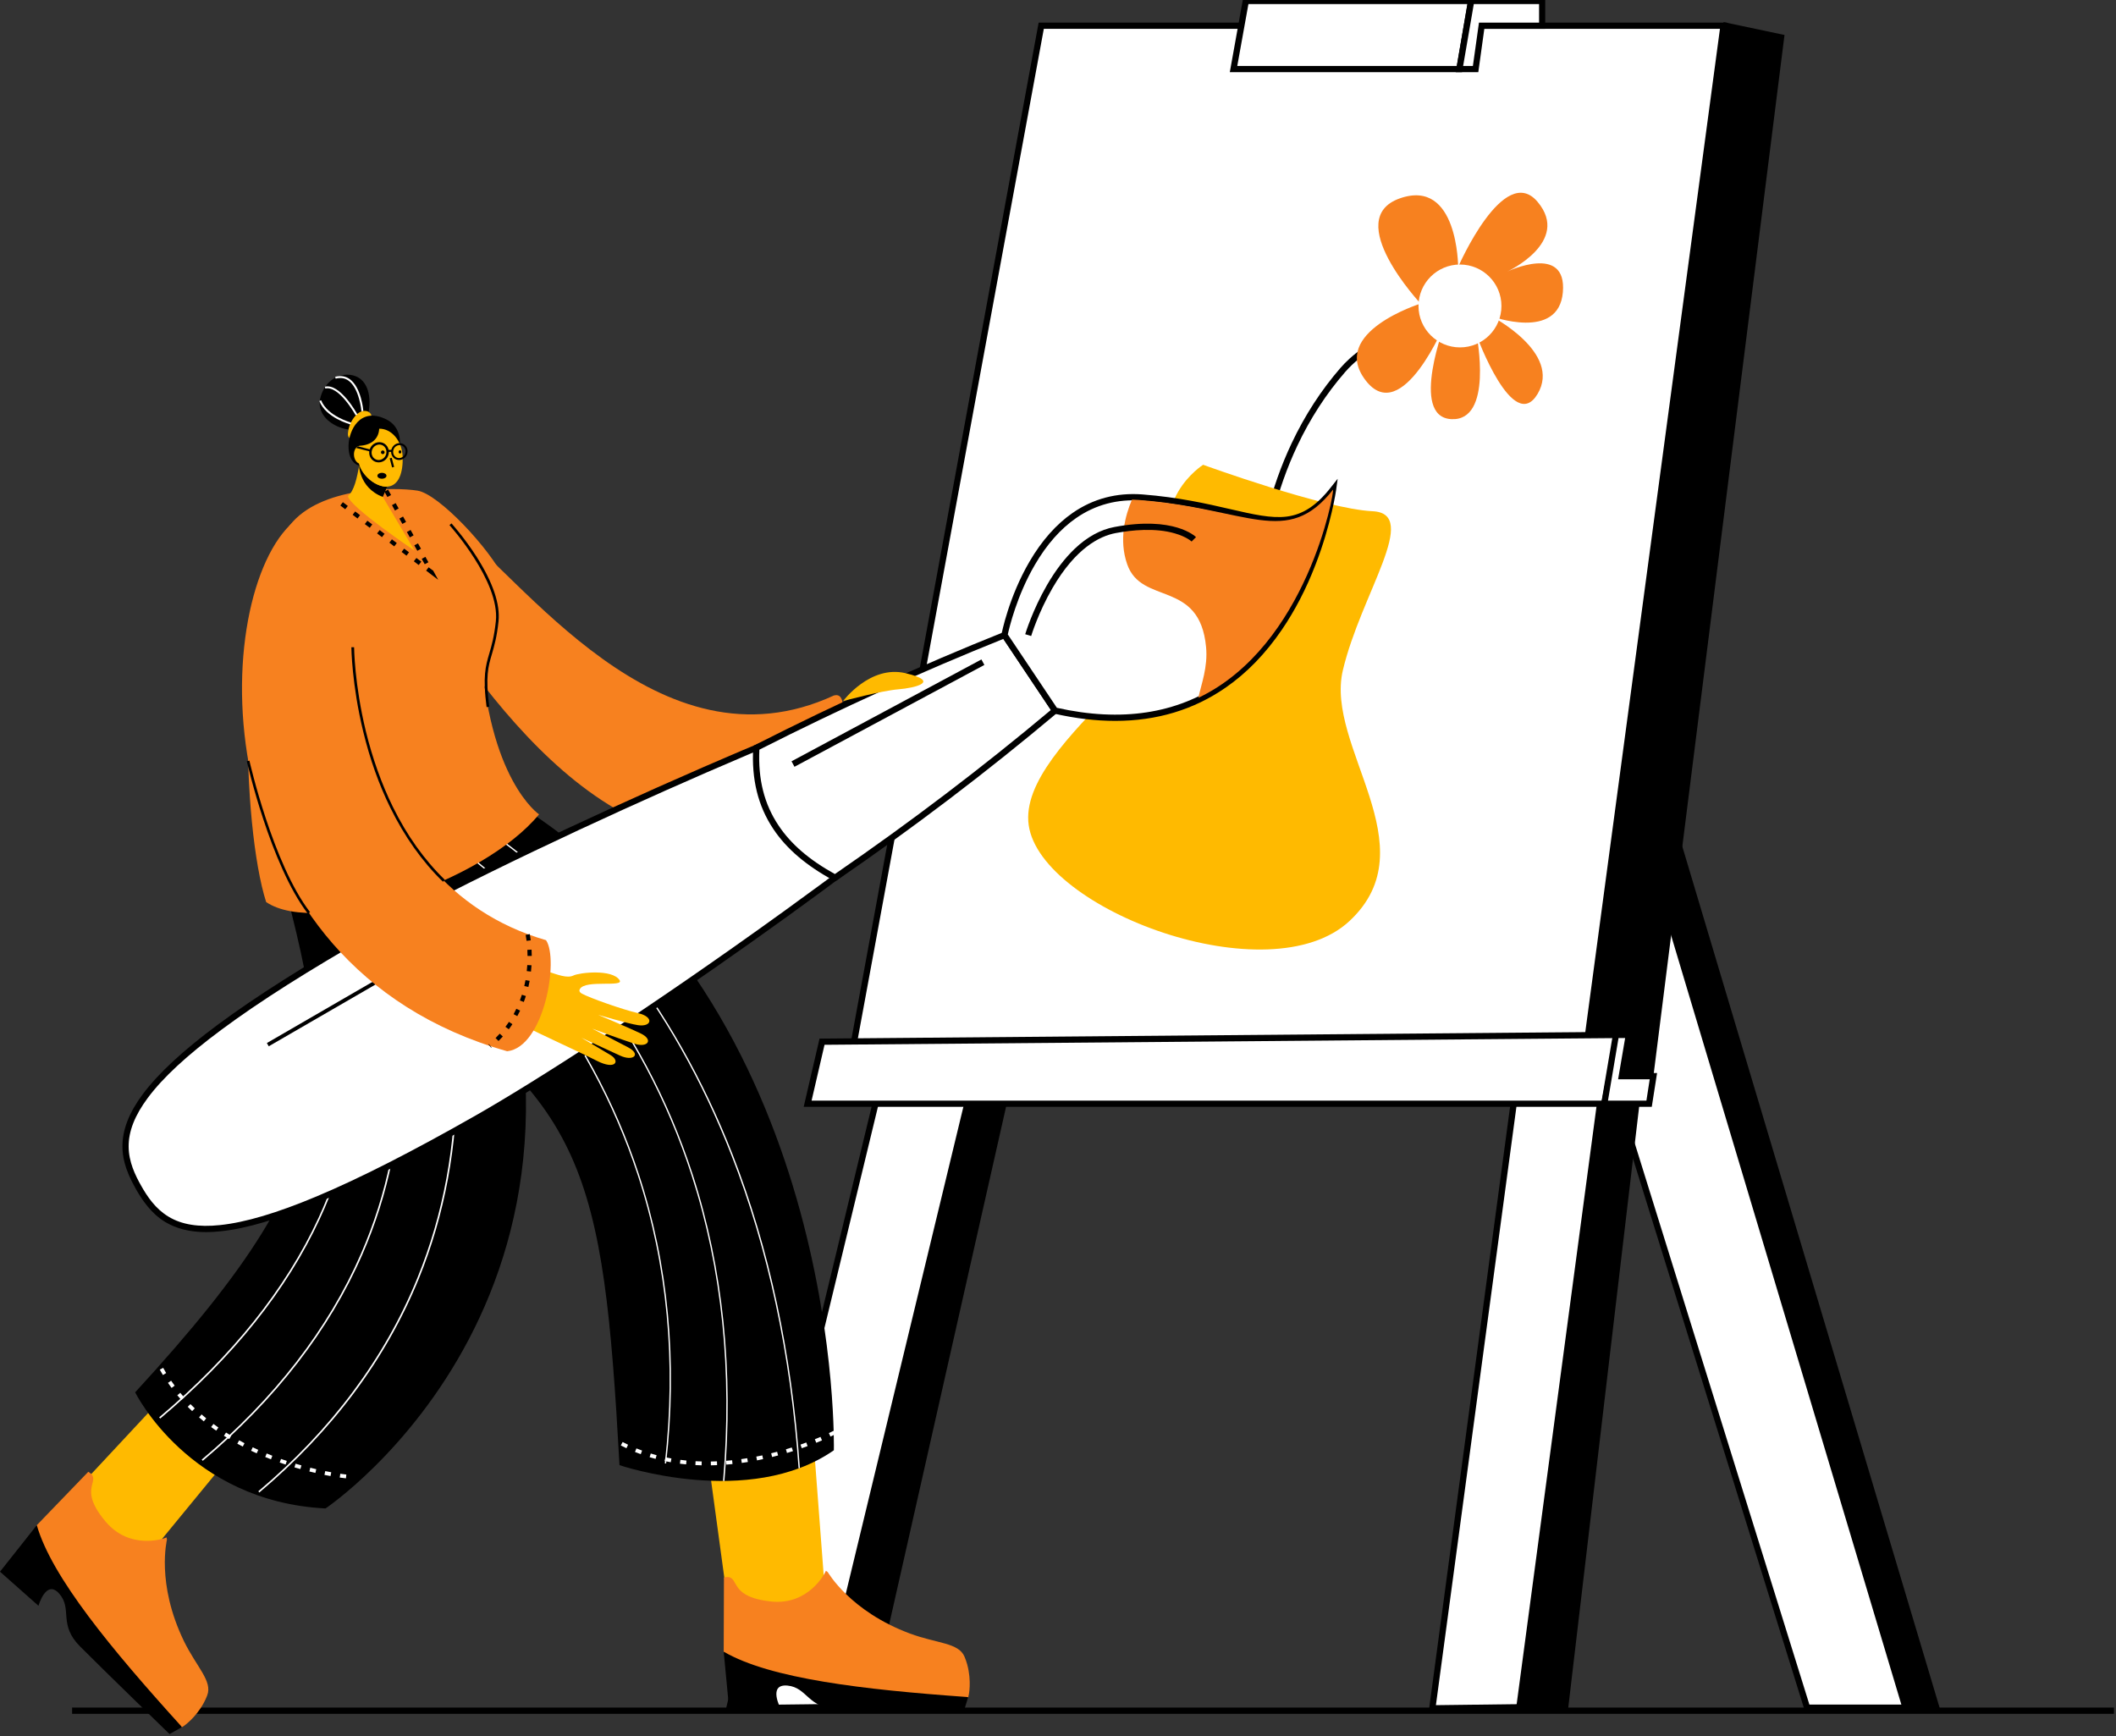 <svg width="195" height="160" viewBox="0 0 195 160" fill="none" xmlns="http://www.w3.org/2000/svg">
<rect x="0" y="0" width="195" height="160" fill="#333333" stroke="none"/>
<g id="221353356351 1">
<g id="&#60;Group&#62;">
<g id="&#60;Group&#62;_2">
<path id="&#60;Path&#62;" d="M194.812 157.935H6.644V157.357H194.812V157.935Z" fill="black"/>
</g>
<g id="&#60;Group&#62;_3">
<path id="&#60;Path&#62;_2" d="M138.792 23.644L178.827 157.646H169.752L134.491 44.031L138.792 23.644Z" fill="black"/>
<g id="&#60;Group&#62;_4">
<path id="&#60;Path&#62;_3" d="M135.573 23.644L175.602 157.363H166.533L131.266 44.031L135.573 23.644Z" fill="white"/>
<path id="&#60;Compound Path&#62;" fill-rule="evenodd" clip-rule="evenodd" d="M175.991 157.652H166.322L166.255 157.446L130.994 44.114L130.972 44.041L130.988 43.969L135.523 22.484L175.991 157.652ZM166.744 157.08H175.219L135.623 24.809L131.566 44.019L166.744 157.08Z" fill="black"/>
</g>
<g id="&#60;Group&#62;_5">
<path id="&#60;Path&#62;_4" d="M81.23 99.462L67.21 157.424L77.716 157.297L92.058 97.914L81.23 99.462Z" fill="white"/>
<path id="&#60;Compound Path&#62;_2" fill-rule="evenodd" clip-rule="evenodd" d="M66.843 157.718L80.996 99.207L92.435 97.569L77.944 157.58L66.843 157.718ZM81.457 99.717L67.57 157.136L77.488 157.014L91.681 98.258L81.457 99.717Z" fill="black"/>
</g>
<path id="&#60;Path&#62;_5" d="M75.424 157.297H80.225L93.635 97.914H89.766L75.424 157.297Z" fill="black"/>
<g id="&#60;Group&#62;_6">
<g id="&#60;Group&#62;_7">
<path id="&#60;Path&#62;_6" d="M139.791 99.462L131.993 157.424L142.483 157.297L150.454 97.914L139.791 99.462Z" fill="white"/>
<path id="&#60;Compound Path&#62;_3" fill-rule="evenodd" clip-rule="evenodd" d="M131.666 157.718L139.536 99.207L150.792 97.575L142.733 157.58L131.666 157.718ZM140.052 99.717L132.326 157.136L142.239 157.013L150.126 98.252L140.052 99.717Z" fill="black"/>
</g>
<path id="&#60;Path&#62;_7" d="M139.697 157.574H144.498L151.536 97.914H147.667L139.697 157.574Z" fill="black"/>
</g>
<g id="&#60;Group&#62;_8">
<path id="&#60;Path&#62;_8" d="M78.032 99.667L95.954 2.37H158.834L145.774 99.667H78.032Z" fill="white"/>
<path id="&#60;Compound Path&#62;_4" fill-rule="evenodd" clip-rule="evenodd" d="M146.024 99.95H77.689L95.716 2.086H159.162L159.118 2.408L146.024 99.95ZM78.377 99.379H145.519L158.502 2.658H96.193L78.377 99.379Z" fill="black"/>
</g>
<g id="&#60;Group&#62;_9">
<path id="&#60;Path&#62;_9" d="M114.809 0.088L113.677 6.36H134.496L135.573 0.088H114.809Z" fill="white"/>
<path id="&#60;Compound Path&#62;_5" fill-rule="evenodd" clip-rule="evenodd" d="M134.735 6.649H113.333L114.565 -0.2H135.911L134.735 6.649ZM114.021 6.077H134.252L135.229 0.377H115.048L114.021 6.077Z" fill="black"/>
</g>
<g id="&#60;Group&#62;_10">
<path id="&#60;Path&#62;_10" d="M135.573 0.088H142.117V2.37H136.539L135.984 6.36H134.496L135.573 0.088Z" fill="white"/>
<path id="&#60;Compound Path&#62;_6" fill-rule="evenodd" clip-rule="evenodd" d="M136.233 6.649H134.152L135.329 -0.2H142.4V2.658H136.788L136.233 6.649ZM134.835 6.077H135.734L136.294 2.087H141.834V0.377H135.817L134.835 6.077Z" fill="black"/>
</g>
<path id="&#60;Path&#62;_11" d="M145.774 99.667H152.307L164.451 3.224L158.834 2.037L145.774 99.667Z" fill="black"/>
<g id="&#60;Group&#62;_11">
<path id="&#60;Path&#62;_12" d="M75.751 95.999L74.425 101.71H147.845L149.088 95.372L75.751 95.999Z" fill="white"/>
<path id="&#60;Compound Path&#62;_7" fill-rule="evenodd" clip-rule="evenodd" d="M148.083 101.998H74.064L75.524 95.71H75.751L149.432 95.082L148.083 101.998ZM74.791 101.427H147.612L148.738 95.665L75.984 96.281L74.791 101.427Z" fill="black"/>
</g>
<g id="&#60;Group&#62;_12">
<path id="&#60;Path&#62;_13" d="M147.845 101.71H151.974L152.368 99.173H149.46L150.109 95.371H148.921L147.845 101.71Z" fill="white"/>
<path id="&#60;Compound Path&#62;_8" fill-rule="evenodd" clip-rule="evenodd" d="M152.219 101.999H147.506L148.677 95.088H150.448L149.799 98.885H152.707L152.219 101.999ZM148.183 101.427H151.725L152.03 99.462H149.116L149.765 95.66H149.155L148.183 101.427Z" fill="black"/>
</g>
<g id="&#60;Group&#62;_13">
<g id="&#60;Group&#62;_14">
<path id="&#60;Path&#62;_14" d="M116.324 54.182H115.747C115.747 54.065 115.758 51.296 116.724 47.388C117.285 45.096 118.062 42.893 119.033 40.844C120.243 38.28 121.758 35.944 123.534 33.901C124.461 32.835 126.176 31.353 129.079 30.343C130.811 29.744 132.132 29.599 132.187 29.588L132.248 30.16C132.198 30.166 127.031 30.765 123.967 34.278C122.224 36.277 120.742 38.563 119.555 41.078C118.606 43.092 117.84 45.257 117.285 47.511C116.335 51.351 116.324 54.154 116.324 54.182Z" fill="black"/>
</g>
<path id="&#60;Path&#62;_15" d="M110.874 42.831C110.874 42.831 105.446 46.256 108.793 52.356C112.139 58.456 93.69 68.224 94.8 76.039C95.91 83.854 116.996 91.747 124.367 84.87C131.738 77.993 122.086 68.824 123.751 61.769C125.416 54.715 130.939 47.316 126.487 47.111C122.041 46.9 110.874 42.831 110.874 42.831Z" fill="#FFBA00"/>
<path id="&#60;Path&#62;_16" d="M130.916 27.979C130.916 27.979 123.623 20.181 128.996 18.282C134.374 16.39 134.374 24.604 134.374 24.604C134.374 24.604 138.587 14.914 141.695 18.599C144.803 22.29 138.903 25.026 138.903 25.026C138.903 25.026 144.409 22.395 144.026 26.924C143.643 31.459 137.427 29.139 137.427 29.139C137.427 29.139 143.959 32.508 141.695 36.304C139.43 40.095 136.083 30.932 136.083 30.932C136.083 30.932 137.638 38.836 133.741 38.625C129.839 38.414 133.214 29.694 133.214 29.694C133.214 29.694 129.207 39.468 125.838 35.039C122.463 30.615 130.916 27.979 130.916 27.979Z" fill="#F7811F"/>
<path id="&#60;Path&#62;_17" d="M138.365 28.196C138.365 30.305 136.655 32.014 134.546 32.014C132.437 32.014 130.722 30.305 130.722 28.196C130.722 26.087 132.437 24.377 134.546 24.377C136.655 24.377 138.365 26.087 138.365 28.196Z" fill="white"/>
</g>
</g>
<g id="&#60;Group&#62;_15">
<g id="&#60;Group&#62;_16">
<g id="&#60;Group&#62;_17">
<g id="&#60;Group&#62;_18">
<g id="&#60;Group&#62;_19">
<g id="&#60;Group&#62;_20">
<path id="&#60;Path&#62;_18" d="M89.266 156.248L88.839 157.646C88.839 157.646 80.186 157.591 77.305 157.524C74.43 157.452 74.43 155.509 72.571 155.332C70.717 155.16 71.944 157.463 71.944 157.463L67.209 157.646L66.693 152.207L89.266 156.248Z" fill="black"/>
<g id="&#60;Group&#62;_21">
<path id="&#60;Path&#62;_19" d="M76.118 147.922L74.908 131.976C73.809 131.615 65.306 134.79 65.306 134.79L67.093 147.922H76.118Z" fill="#FFBA00"/>
</g>
<g id="&#60;Group&#62;_22">
<path id="&#60;Compound Path&#62;_9" d="M88.889 152.679C88.989 152.923 89.072 153.162 89.133 153.384C89.555 154.932 89.277 156.198 89.266 156.248L89.233 156.409L89.072 156.381C79.575 155.704 70.989 154.71 66.693 152.207L66.715 145.369L66.854 145.341C67.381 145.247 67.559 145.563 67.747 145.896C68.064 146.462 68.541 147.317 71.067 147.584C74.519 147.944 76.012 144.958 76.023 144.931L76.112 144.753L76.278 144.869C76.306 144.886 78.315 148.472 83.855 150.536C86.369 151.469 88.35 151.369 88.889 152.679Z" fill="#F7811F"/>
</g>
</g>
<g id="&#60;Group&#62;_23">
<g id="&#60;Group&#62;_24">
<g id="&#60;Group&#62;_25">
<path id="&#60;Path&#62;_20" d="M57.091 135.018C55.581 107.826 54.021 101.316 34.961 89.355C34.961 89.355 35.389 71.355 49.181 75.074C77.782 94.422 76.844 133.647 76.844 133.647C69.029 139.075 57.091 135.018 57.091 135.018Z" fill="black"/>
</g>
</g>
<g id="&#60;Group&#62;_26">
<path id="&#60;Compound Path&#62;_10" d="M65.511 135.034L65.505 134.684C65.694 134.681 65.882 134.675 66.071 134.668L66.082 135.017C65.894 135.025 65.703 135.03 65.511 135.034ZM64.656 135.034C64.467 135.028 64.273 135.017 64.084 135.012L64.101 134.657C64.29 134.668 64.478 134.673 64.667 134.679L64.656 135.034ZM66.937 134.967L66.909 134.618C67.098 134.603 67.285 134.586 67.47 134.568L67.503 134.917C67.314 134.936 67.126 134.953 66.937 134.967ZM63.23 134.945C63.041 134.929 62.846 134.906 62.658 134.884L62.702 134.529C62.891 134.557 63.08 134.579 63.263 134.595L63.23 134.945ZM68.358 134.812L68.308 134.462C68.497 134.436 68.682 134.409 68.863 134.379L68.919 134.729C68.734 134.758 68.547 134.786 68.358 134.812ZM61.814 134.751C61.625 134.718 61.437 134.679 61.248 134.64L61.326 134.296C61.509 134.335 61.692 134.368 61.875 134.401L61.814 134.751ZM69.762 134.579L69.696 134.229C69.884 134.196 70.069 134.159 70.251 134.118L70.323 134.462C70.138 134.503 69.951 134.542 69.762 134.579ZM60.415 134.44C60.232 134.39 60.049 134.34 59.866 134.285L59.971 133.946C60.144 134.002 60.327 134.052 60.51 134.102L60.415 134.44ZM71.155 134.268L71.067 133.924C71.255 133.88 71.438 133.833 71.616 133.785L71.705 134.124C71.523 134.172 71.34 134.22 71.155 134.268ZM59.05 134.007C58.872 133.946 58.689 133.874 58.517 133.802L58.65 133.474C58.822 133.546 58.995 133.613 59.172 133.674L59.05 134.007ZM72.526 133.896L72.426 133.558C72.611 133.502 72.791 133.447 72.965 133.391L73.076 133.724C72.898 133.783 72.715 133.841 72.526 133.896ZM57.729 133.458C57.557 133.374 57.385 133.291 57.213 133.202L57.379 132.886C57.54 132.975 57.712 133.058 57.879 133.136L57.729 133.458ZM73.886 133.458L73.77 133.125C73.955 133.062 74.132 132.997 74.302 132.93L74.424 133.263C74.251 133.326 74.071 133.391 73.886 133.458ZM75.224 132.958L75.091 132.631C75.276 132.553 75.45 132.481 75.612 132.414L75.751 132.736C75.588 132.806 75.412 132.88 75.224 132.958ZM76.534 132.386L76.384 132.065C76.706 131.915 76.883 131.82 76.883 131.82L77.05 132.131C77.044 132.137 76.861 132.231 76.534 132.386Z" fill="white"/>
</g>
</g>
<g id="&#60;Group&#62;_27">
<path id="&#60;Path&#62;_21" d="M73.592 135.306C72.854 124.777 70.772 115.069 67.403 106.455C64.711 99.562 61.193 93.351 56.941 87.984C49.714 78.853 42.788 75.312 42.715 75.279L42.771 75.168C42.843 75.201 49.786 78.754 57.035 87.9C61.292 93.273 64.817 99.501 67.52 106.405C70.894 115.036 72.976 124.755 73.714 135.295L73.592 135.306Z" fill="white"/>
</g>
<g id="&#60;Group&#62;_28">
<path id="&#60;Path&#62;_22" d="M66.76 136.477L66.632 136.466C67.498 126.398 66.521 116.912 63.724 108.281C61.487 101.377 58.085 94.994 53.622 89.316C49.648 84.265 45.552 80.718 42.816 78.626C39.846 76.367 37.792 75.284 37.776 75.279L37.831 75.168C37.854 75.179 39.913 76.261 42.888 78.531C45.635 80.624 49.737 84.176 53.722 89.238C58.196 94.933 61.598 101.327 63.84 108.243C66.643 116.89 67.62 126.392 66.76 136.477Z" fill="white"/>
</g>
<g id="&#60;Group&#62;_29">
<path id="&#60;Path&#62;_23" d="M61.387 134.868L61.265 134.856C62.33 125.499 61.487 116.54 58.756 108.237C56.569 101.593 53.183 95.349 48.676 89.682C41.011 80.025 32.669 75.323 32.586 75.273L32.647 75.168C32.73 75.212 41.095 79.93 48.776 89.604C53.289 95.282 56.686 101.543 58.872 108.198C61.609 116.518 62.458 125.493 61.387 134.868Z" fill="white"/>
</g>
</g>
<g id="&#60;Group&#62;_30">
<g id="&#60;Group&#62;_31">
<path id="&#60;Path&#62;_24" d="M16.901 159.084L15.624 159.8C15.624 159.8 9.413 153.772 7.382 151.73C5.351 149.693 6.694 148.288 5.473 146.879C4.257 145.463 3.547 147.978 3.547 147.978L0 144.836L3.391 140.551L16.901 159.084Z" fill="black"/>
<g id="&#60;Group&#62;_32">
<path id="&#60;Path&#62;_25" d="M13.16 143.976L23.311 131.615C22.767 130.594 15.807 127.902 15.807 127.902L6.644 137.732L13.16 143.976Z" fill="#FFBA00"/>
</g>
<g id="&#60;Group&#62;_33">
<path id="&#60;Compound Path&#62;_11" d="M19.093 156.242C18.999 156.492 18.893 156.714 18.782 156.919C18.022 158.329 16.945 159.05 16.901 159.084L16.762 159.173L16.668 159.039C10.279 151.985 4.762 145.33 3.391 140.551L8.137 135.628L8.253 135.706C8.703 136 8.608 136.349 8.514 136.721C8.353 137.349 8.103 138.298 9.746 140.235C11.989 142.882 15.13 141.761 15.158 141.75L15.347 141.678L15.385 141.878C15.391 141.911 14.37 145.891 16.939 151.213C18.111 153.622 19.609 154.921 19.093 156.242Z" fill="#F7811F"/>
</g>
</g>
<g id="&#60;Group&#62;_34">
<g id="&#60;Group&#62;_35">
<g id="&#60;Group&#62;_36">
<path id="&#60;Path&#62;_26" d="M12.455 128.307C33.496 105.407 30.993 99.013 23.933 73.203C23.933 73.203 35.322 64.373 42.716 76.6C60.965 118.261 30 139.008 30 139.008C17.4 138.37 12.455 128.307 12.455 128.307Z" fill="black"/>
</g>
</g>
<g id="&#60;Group&#62;_37">
<path id="&#60;Compound Path&#62;_12" d="M20.636 132.315L20.831 132.015C20.99 132.115 21.149 132.213 21.308 132.309L21.125 132.614C20.962 132.518 20.799 132.418 20.636 132.315ZM19.926 131.837C19.77 131.732 19.609 131.621 19.459 131.504L19.671 131.221C19.82 131.332 19.97 131.443 20.126 131.549L19.926 131.837ZM21.868 133.042L22.041 132.731C22.207 132.82 22.372 132.909 22.534 132.997L22.373 133.308C22.207 133.219 22.039 133.131 21.868 133.042ZM18.782 130.983C18.638 130.861 18.488 130.738 18.344 130.616L18.577 130.344C18.716 130.466 18.86 130.589 19.004 130.705L18.782 130.983ZM23.139 133.691L23.289 133.375C23.463 133.456 23.633 133.534 23.8 133.608L23.656 133.93C23.485 133.856 23.313 133.776 23.139 133.691ZM17.706 130.039C17.572 129.911 17.434 129.778 17.3 129.639L17.55 129.395C17.683 129.528 17.817 129.656 17.95 129.784L17.706 130.039ZM24.444 134.268L24.577 133.941C24.755 134.015 24.928 134.085 25.099 134.152L24.971 134.479C24.797 134.413 24.621 134.342 24.444 134.268ZM16.712 129.012C16.584 128.868 16.457 128.724 16.34 128.579L16.612 128.352C16.729 128.496 16.851 128.64 16.973 128.779L16.712 129.012ZM25.776 134.779L25.898 134.446C26.076 134.509 26.253 134.57 26.431 134.629L26.32 134.962C26.142 134.903 25.961 134.842 25.776 134.779ZM15.813 127.902C15.696 127.747 15.585 127.591 15.48 127.436L15.769 127.236C15.874 127.386 15.985 127.541 16.096 127.691L15.813 127.902ZM27.136 135.223L27.236 134.885C27.421 134.94 27.602 134.992 27.779 135.04L27.68 135.378C27.502 135.33 27.321 135.279 27.136 135.223ZM15.014 126.714C14.914 126.553 14.819 126.387 14.725 126.22L15.036 126.048C15.125 126.209 15.219 126.37 15.313 126.531L15.014 126.714ZM28.512 135.601L28.595 135.256C28.784 135.304 28.967 135.349 29.145 135.39L29.067 135.734C28.886 135.693 28.701 135.649 28.512 135.601ZM29.9 135.917L29.972 135.567C30.168 135.608 30.353 135.643 30.527 135.673L30.46 136.022C30.286 135.993 30.1 135.958 29.9 135.917ZM31.309 136.161L31.36 135.811C31.715 135.861 31.915 135.884 31.915 135.884L31.881 136.233C31.876 136.233 31.67 136.211 31.309 136.161Z" fill="white"/>
</g>
</g>
<g id="&#60;Group&#62;_38">
<path id="&#60;Path&#62;_27" d="M14.769 130.722L14.669 130.611C21.391 124.949 26.325 118.772 29.345 112.25C31.759 107.033 32.958 101.582 32.913 96.049C32.869 91.131 31.831 87.052 30.965 84.498C30.027 81.729 29.084 80.108 29.073 80.091L29.2 80.014C29.211 80.03 30.16 81.662 31.104 84.443C31.97 87.007 33.019 91.098 33.058 96.043C33.108 101.599 31.903 107.072 29.478 112.306C26.453 118.855 21.502 125.049 14.769 130.722Z" fill="white"/>
</g>
<g id="&#60;Group&#62;_39">
<path id="&#60;Path&#62;_28" d="M18.688 134.618L18.588 134.507C25.304 128.851 30.244 122.468 33.263 115.541C35.677 109.996 36.876 104.096 36.832 97.997C36.788 92.574 35.75 87.989 34.878 85.103C33.94 81.973 32.997 80.102 32.991 80.086L33.124 80.019C33.13 80.036 34.079 81.917 35.023 85.053C35.888 87.951 36.937 92.546 36.976 97.991C37.026 104.113 35.822 110.035 33.396 115.597C30.371 122.546 25.42 128.945 18.688 134.618Z" fill="white"/>
</g>
<g id="&#60;Group&#62;_40">
<path id="&#60;Path&#62;_29" d="M23.9 137.538L23.806 137.427C30.522 131.765 35.45 125.16 38.453 117.795C40.856 111.9 42.039 105.506 41.966 98.791C41.905 92.813 40.845 87.679 39.963 84.426C39.008 80.902 38.059 78.765 38.048 78.743L38.181 78.682C38.192 78.704 39.147 80.852 40.107 84.382C40.99 87.645 42.055 92.785 42.116 98.779C42.188 105.518 41.001 111.934 38.592 117.845C35.578 125.238 30.638 131.865 23.9 137.538Z" fill="white"/>
</g>
</g>
<path id="&#60;Path&#62;_30" d="M41.517 48.316C47.95 52.873 60.671 71.566 76.85 64.09C79.07 63.496 76.234 71.638 75.934 75.168C58.212 84.243 45.069 64.489 38.436 54.454C36.033 50.819 37.554 45.507 41.517 48.316Z" fill="#F7811F"/>
<g id="&#60;Group&#62;_41">
<g id="&#60;Group&#62;_42">
<g id="&#60;Group&#62;_43">
<g id="&#60;Group&#62;_44">
<g id="&#60;Group&#62;_45">
<g id="&#60;Group&#62;_46">
<path id="&#60;Path&#62;_31" d="M38.47 45.213C36.322 44.874 29.511 44.847 26.72 48.388C21.552 54.937 22.324 76.278 24.527 83.127C29.317 86.369 44.497 81.346 49.676 75.046C49.676 75.046 44.93 71.849 44.303 59.438C44.225 57.834 47.872 56.236 46.512 53.394C45.152 50.558 40.429 45.518 38.47 45.213Z" fill="#F7811F"/>
</g>
</g>
</g>
<g id="&#60;Group&#62;_47">
<g id="&#60;Group&#62;_48">
<g id="&#60;Group&#62;_49">
<g id="&#60;Group&#62;_50">
<g id="&#60;Group&#62;_51">
<g id="&#60;Group&#62;_52">
<path id="&#60;Path&#62;_32" d="M35.989 44.064L33.119 42.743C32.908 44.08 32.625 45.24 32.065 45.718C32.214 46.717 38.209 50.746 38.209 50.746L35.278 45.795L35.989 44.064Z" fill="#FFBA00"/>
</g>
</g>
</g>
</g>
</g>
<g id="&#60;Group&#62;_53">
<path id="&#60;Path&#62;_33" d="M35.684 44.846C35.684 44.846 34.018 44.985 33.08 42.709C33.08 42.709 33.008 44.919 35.278 45.795L35.684 44.846Z" fill="black"/>
<g id="&#60;Group&#62;_54">
<path id="&#60;Path&#62;_34" d="M33.446 35.139C32.508 34.056 30.199 34.34 29.55 36.554C28.778 39.185 33.158 40.445 33.696 39.002C34.123 37.858 34.301 36.127 33.446 35.139Z" fill="black"/>
<path id="&#60;Path&#62;_35" d="M33.968 37.959C33.757 37.831 33.485 37.842 33.263 37.931C33.041 38.025 32.858 38.192 32.703 38.375C32.347 38.802 32.125 39.329 32.07 39.879C32.053 40.029 32.059 40.195 32.153 40.312C32.258 40.434 32.442 40.456 32.603 40.428C33.019 40.351 33.302 39.973 33.502 39.601C33.663 39.296 33.807 38.985 34.029 38.719C34.246 38.464 34.346 38.181 33.968 37.959Z" fill="#FFBA00"/>
<path id="&#60;Path&#62;_36" d="M36.849 40.983C36.849 40.983 37.054 39.368 35.611 38.652C33.147 37.431 32.148 39.718 32.12 41.033C32.075 42.821 33.219 42.943 33.219 42.943C33.219 42.943 32.897 42.632 33.047 42.216C32.919 41.516 34.323 41.228 34.928 40.634C35.467 40.101 36.849 40.983 36.849 40.983Z" fill="black"/>
<g id="&#60;Group&#62;_55">
<path id="&#60;Path&#62;_37" d="M33.308 37.897C33.308 37.875 33.124 35.788 32.109 35.072C31.776 34.839 31.376 34.778 30.932 34.895L30.888 34.723C31.387 34.589 31.831 34.656 32.214 34.928C33.297 35.688 33.48 37.792 33.485 37.881L33.308 37.897Z" fill="white"/>
</g>
<g id="&#60;Group&#62;_56">
<path id="&#60;Path&#62;_38" d="M32.775 38.275C32.764 38.247 31.248 35.505 29.977 35.805L29.939 35.633C31.337 35.3 32.869 38.069 32.936 38.191L32.775 38.275Z" fill="white"/>
</g>
<g id="&#60;Group&#62;_57">
<path id="&#60;Path&#62;_39" d="M32.303 39.113C32.209 39.085 30.044 38.508 29.428 36.954L29.595 36.887C30.177 38.352 32.325 38.93 32.348 38.935L32.303 39.113Z" fill="white"/>
</g>
</g>
<g id="&#60;Group&#62;_58">
<path id="&#60;Path&#62;_40" d="M34.945 39.507C34.895 40.501 34.157 41.028 33.141 41.078C32.831 41.117 32.597 41.483 32.62 41.922C32.636 42.299 32.831 42.615 33.08 42.71C33.336 43.864 34.662 44.863 35.639 44.847C36.771 44.819 37.165 43.492 37.104 42.055C37.043 40.623 36.078 39.485 34.945 39.507Z" fill="#FFBA00"/>
</g>
<g id="&#60;Group&#62;_59">
<g id="&#60;Group&#62;_60">
<path id="&#60;Compound Path&#62;_13" fill-rule="evenodd" clip-rule="evenodd" d="M36.294 42.21C36.205 42.133 36.138 42.033 36.094 41.922C36.022 41.727 36.022 41.517 36.105 41.328C36.271 40.928 36.715 40.728 37.104 40.889C37.287 40.967 37.431 41.111 37.509 41.306C37.581 41.494 37.576 41.705 37.498 41.9C37.415 42.094 37.27 42.244 37.082 42.327C36.893 42.41 36.688 42.416 36.499 42.338C36.421 42.308 36.353 42.266 36.294 42.21ZM37.182 41.15C37.137 41.109 37.087 41.078 37.032 41.056C36.743 40.939 36.405 41.089 36.277 41.394C36.216 41.544 36.21 41.711 36.266 41.855C36.321 41.999 36.432 42.11 36.571 42.171C36.71 42.227 36.865 42.227 37.004 42.16C37.148 42.099 37.265 41.977 37.326 41.827C37.387 41.677 37.393 41.517 37.331 41.367C37.298 41.283 37.248 41.211 37.182 41.15Z" fill="black"/>
</g>
<g id="&#60;Group&#62;_61">
<path id="&#60;Compound Path&#62;_14" fill-rule="evenodd" clip-rule="evenodd" d="M34.324 42.393C34.041 42.143 33.941 41.721 34.096 41.339C34.196 41.105 34.368 40.928 34.59 40.828C34.818 40.728 35.067 40.722 35.289 40.811C35.511 40.906 35.684 41.083 35.772 41.311C35.861 41.538 35.855 41.794 35.761 42.021C35.667 42.254 35.489 42.432 35.267 42.532C35.04 42.632 34.795 42.637 34.568 42.548C34.479 42.51 34.396 42.454 34.324 42.393ZM35.389 41.128C35.334 41.08 35.273 41.042 35.206 41.017C35.04 40.944 34.856 40.95 34.684 41.028C34.512 41.1 34.379 41.244 34.301 41.422C34.152 41.788 34.307 42.204 34.651 42.343C34.818 42.415 35.006 42.41 35.173 42.332C35.345 42.26 35.484 42.116 35.556 41.938C35.628 41.76 35.633 41.566 35.567 41.389C35.528 41.289 35.467 41.2 35.389 41.128Z" fill="black"/>
</g>
<g id="&#60;Group&#62;_62">
<path id="&#60;Path&#62;_41" d="M35.722 41.644L35.716 41.461L36.138 41.455L36.144 41.638L35.722 41.644Z" fill="black"/>
</g>
<g id="&#60;Group&#62;_63">
<path id="&#60;Path&#62;_42" d="M32.808 41.278L32.986 41.128L34.162 41.433L34.118 41.611L32.808 41.278Z" fill="black"/>
</g>
</g>
</g>
<path id="&#60;Path&#62;_43" d="M35.616 43.847C35.616 43.997 35.428 44.119 35.195 44.119C34.967 44.119 34.778 43.997 34.778 43.847C34.778 43.692 34.967 43.57 35.195 43.57C35.428 43.57 35.616 43.692 35.616 43.847Z" fill="black"/>
<path id="&#60;Path&#62;_44" d="M35.444 41.683C35.444 41.772 35.367 41.849 35.273 41.849C35.178 41.849 35.106 41.772 35.106 41.683C35.106 41.588 35.178 41.511 35.273 41.511C35.367 41.511 35.444 41.588 35.444 41.683Z" fill="black"/>
<path id="&#60;Path&#62;_45" d="M36.982 41.644C36.982 41.727 36.926 41.794 36.86 41.794C36.793 41.794 36.738 41.727 36.738 41.644C36.738 41.561 36.793 41.494 36.86 41.494C36.926 41.494 36.982 41.561 36.982 41.644Z" fill="black"/>
<g id="&#60;Group&#62;_64">
<path id="&#60;Path&#62;_46" d="M36.133 43.076L35.911 42.238L36.099 42.188L36.321 43.026L36.133 43.076Z" fill="black"/>
</g>
</g>
</g>
</g>
<g id="&#60;Group&#62;_65">
<path id="&#60;Compound Path&#62;_15" d="M40.385 53.433L39.269 52.584L39.502 52.279L39.88 52.562L39.902 52.556L40.385 53.433ZM38.586 52.068L38.137 51.724L38.375 51.418L38.825 51.757L38.586 52.068ZM39.141 51.995L38.864 51.502L39.202 51.313L39.48 51.812L39.141 51.995ZM37.459 51.207L37.01 50.863L37.243 50.558L37.693 50.897L37.459 51.207ZM38.459 50.758L38.181 50.258L38.52 50.075L38.797 50.569L38.459 50.758ZM36.333 50.353L35.883 50.008L36.116 49.703L36.566 50.042L36.333 50.353ZM37.77 49.52L37.498 49.026L37.837 48.837L38.114 49.331L37.77 49.52ZM35.2 49.498L34.751 49.154L34.99 48.849L35.439 49.193L35.2 49.498ZM34.074 48.638L33.619 48.294L33.857 47.988L34.307 48.327L34.074 48.638ZM37.082 48.282L36.805 47.788L37.143 47.6L37.421 48.094L37.082 48.282ZM32.947 47.783L32.498 47.439L32.731 47.133L33.18 47.472L32.947 47.783ZM36.394 47.045L36.122 46.551L36.461 46.362L36.738 46.856L36.394 47.045ZM31.815 46.928L31.365 46.584L31.598 46.279L32.053 46.623L31.815 46.928ZM35.7 45.801L35.428 45.307L35.767 45.119L36.039 45.618L35.7 45.801Z" fill="black"/>
</g>
</g>
</g>
<g id="&#60;Group&#62;_66">
<g id="&#60;Group&#62;_67">
<path id="&#60;Path&#62;_47" d="M86.724 62.813C83.544 62.463 49.337 77.188 34.162 85.83C9.99 99.6 10.057 104.668 12.766 109.425C15.474 114.176 19.798 116.818 43.97 103.047C59.139 94.405 89.261 72.487 90.576 69.579L86.724 62.813Z" fill="white"/>
<path id="&#60;Compound Path&#62;_16" fill-rule="evenodd" clip-rule="evenodd" d="M19.01 113.543C17.511 113.543 16.268 113.232 15.236 112.616C13.909 111.817 13.088 110.562 12.516 109.563C11.434 107.66 11.289 106.483 11.284 105.667C11.273 104.124 11.883 102.548 13.154 100.838C14.586 98.918 16.845 96.82 20.07 94.428C23.583 91.825 28.146 88.933 34.024 85.586C37.581 83.555 42.488 81.029 48.205 78.282C53.428 75.773 59.178 73.148 64.828 70.689C74.203 66.609 84.887 62.319 86.752 62.524L86.896 62.541L90.898 69.562L90.837 69.695C90.066 71.405 80.93 78.409 72.637 84.398C64.218 90.476 52.301 98.635 44.114 103.297C38.236 106.644 33.419 109.092 29.389 110.784C25.687 112.339 22.729 113.216 20.348 113.465C19.881 113.517 19.436 113.543 19.01 113.543ZM86.552 63.09C84.77 63.129 76.245 66.343 65.056 71.21C55.542 75.351 42.471 81.429 34.307 86.08C28.451 89.416 23.905 92.296 20.414 94.888C17.234 97.247 15.008 99.306 13.615 101.182C12.422 102.786 11.844 104.252 11.855 105.667C11.867 107.071 12.449 108.281 13.015 109.28C13.582 110.279 14.325 111.395 15.535 112.122C16.745 112.855 18.299 113.105 20.287 112.894C22.612 112.649 25.515 111.789 29.167 110.257C33.174 108.575 37.97 106.133 43.831 102.798C49.182 99.75 59.477 93.19 72.299 83.932C82.195 76.789 89.311 71.094 90.249 69.584L86.552 63.09Z" fill="black"/>
</g>
<g id="&#60;Group&#62;_68">
<path id="&#60;Path&#62;_48" d="M24.766 96.42L24.594 96.12L43.093 85.408L43.265 85.713L24.766 96.42Z" fill="black"/>
</g>
<g id="&#60;Group&#62;_69">
<path id="&#60;Path&#62;_49" d="M69.701 68.913C69.357 74.924 72.432 78.432 76.956 80.885C84.116 75.973 90.865 70.833 97.226 65.483L92.569 58.528C85.037 61.548 77.411 65 69.701 68.913Z" fill="white"/>
<path id="&#60;Compound Path&#62;_17" fill-rule="evenodd" clip-rule="evenodd" d="M76.972 81.218L76.817 81.135C74.302 79.769 72.482 78.221 71.266 76.395C69.851 74.274 69.246 71.821 69.413 68.896L69.424 68.73L69.568 68.657C77.189 64.789 84.893 61.292 92.463 58.262L92.68 58.173L97.603 65.538L97.409 65.705C90.987 71.105 84.16 76.295 77.117 81.124L76.972 81.218ZM69.979 69.085C69.851 71.816 70.428 74.102 71.744 76.067C72.882 77.782 74.586 79.248 76.939 80.546C83.844 75.801 90.537 70.717 96.843 65.427L92.463 58.878C85.026 61.858 77.461 65.294 69.979 69.085Z" fill="black"/>
</g>
<g id="&#60;Group&#62;_70">
<path id="&#60;Path&#62;_50" d="M92.569 58.528C92.569 58.528 95.144 45.08 105.246 45.851C115.353 46.623 118.583 50.53 122.846 45.124C122.846 45.124 119.366 70.528 97.226 65.483L92.569 58.528Z" fill="white"/>
<path id="&#60;Compound Path&#62;_18" fill-rule="evenodd" clip-rule="evenodd" d="M102.776 66.432C100.992 66.432 99.12 66.21 97.159 65.766L97.048 65.738L92.269 58.589L92.291 58.472C92.313 58.334 92.963 55.026 94.872 51.756C95.999 49.825 97.337 48.315 98.841 47.272C100.733 45.956 102.898 45.385 105.268 45.562C108.631 45.823 111.257 46.428 113.366 46.916C115.475 47.399 117.14 47.788 118.583 47.605C120.076 47.41 121.32 46.595 122.618 44.946L123.273 44.119L123.129 45.163C123.123 45.19 122.691 48.288 121.225 52.056C120.37 54.271 119.327 56.28 118.128 58.034C116.63 60.232 114.887 62.03 112.939 63.373C109.997 65.41 106.595 66.432 102.776 66.432ZM97.398 65.227C103.342 66.559 108.459 65.777 112.611 62.907C114.498 61.603 116.191 59.854 117.651 57.718C118.822 56.002 119.843 54.032 120.687 51.862C121.63 49.442 122.135 47.305 122.38 46.106C119.688 48.965 117.185 48.387 113.238 47.471C111.146 46.989 108.543 46.389 105.224 46.134C102.992 45.967 100.955 46.506 99.174 47.738C97.736 48.731 96.46 50.175 95.377 52.034C93.707 54.887 93.007 57.856 92.874 58.467L97.398 65.227Z" fill="black"/>
</g>
<path id="&#60;Path&#62;_51" d="M122.846 45.124C118.583 50.53 115.042 46.845 104.94 46.073C104.729 46.055 104.522 46.044 104.319 46.04C103.691 47.505 103.092 49.748 103.875 51.995C105.196 55.808 110.557 53.383 111.146 59.627C111.323 61.486 110.702 63.041 110.435 64.306C120.448 59.522 122.973 45.357 122.846 45.124Z" fill="#F7811F"/>
<g id="&#60;Group&#62;_71">
<path id="&#60;Path&#62;_52" d="M73.215 70.661L72.943 70.156L90.443 60.77L90.715 61.276L73.215 70.661Z" fill="black"/>
</g>
<g id="&#60;Group&#62;_72">
<path id="&#60;Path&#62;_53" d="M95.028 58.611L94.478 58.445C94.506 58.356 95.155 56.219 96.482 53.921C97.264 52.567 98.125 51.446 99.029 50.58C100.184 49.481 101.416 48.804 102.698 48.565C108.176 47.533 110.141 49.42 110.219 49.498L109.814 49.903C109.814 49.903 109.353 49.465 108.271 49.154C106.45 48.621 104.291 48.848 102.809 49.126C101.333 49.403 99.124 50.514 96.987 54.199C95.688 56.441 95.033 58.589 95.028 58.611Z" fill="black"/>
</g>
</g>
<g id="&#60;Group&#62;_73">
<path id="&#60;Path&#62;_54" d="M44.841 65.161C44.475 62.325 44.747 61.387 45.097 60.199C45.308 59.472 45.546 58.656 45.696 57.241C46.079 53.577 41.472 48.449 41.422 48.393L41.605 48.232C41.617 48.243 42.799 49.553 43.92 51.307C45.424 53.672 46.107 55.681 45.94 57.268C45.791 58.7 45.546 59.533 45.335 60.266C44.991 61.426 44.725 62.347 45.086 65.128L44.841 65.161Z" fill="black"/>
</g>
</g>
<g id="&#60;Group&#62;_74">
<path id="&#60;Path&#62;_55" d="M58.811 93.368C57.307 93.018 54.327 91.952 53.644 91.575C53.599 91.547 53.283 91.403 53.439 91.142C53.949 90.243 57.562 91.02 57.091 90.315C56.408 89.288 53.411 89.621 52.839 89.898C52.267 90.176 51.396 89.826 50.386 89.493C47.466 88.522 42.81 85.83 42.81 85.83L42.232 91.536C42.232 91.536 46.212 93.49 47.766 94.278C50.453 95.638 53.167 96.825 55.015 97.763C56.741 98.635 57.157 97.774 56.286 97.242C55.315 96.648 53.583 95.638 53.583 95.638C53.583 95.638 56.075 96.775 57.124 97.269C58.367 97.852 59.128 97.164 57.868 96.509C56.674 95.882 54.582 94.794 54.582 94.794C54.582 94.794 57.274 95.804 58.489 96.187C59.705 96.576 60.249 95.815 59.039 95.232C57.946 94.705 55.126 93.523 55.126 93.523C55.126 93.523 57.94 94.35 58.795 94.472C60.055 94.661 60.316 93.717 58.811 93.368Z" fill="#FFBA00"/>
<path id="&#60;Path&#62;_56" d="M33.48 51.657C31.077 57.918 32.092 81.373 50.32 86.641C51.53 88.417 50.148 96.504 46.74 96.876C18.566 88.883 19.215 55.781 26.72 48.388C29.439 45.707 34.962 47.805 33.48 51.657Z" fill="#F7811F"/>
<g id="&#60;Group&#62;_75">
<path id="&#60;Compound Path&#62;_19" d="M45.013 96.249L45.052 96.221L45.302 96.515L45.263 96.548L45.013 96.249ZM45.668 95.66C45.796 95.527 45.929 95.394 46.051 95.255L46.34 95.516C46.212 95.66 46.073 95.799 45.94 95.932L45.668 95.66ZM46.578 94.622C46.689 94.472 46.8 94.323 46.9 94.167L47.222 94.384C47.117 94.544 47.006 94.7 46.889 94.855L46.578 94.622ZM47.333 93.457C47.416 93.296 47.505 93.129 47.583 92.963L47.933 93.129C47.849 93.301 47.761 93.473 47.672 93.64L47.333 93.457ZM47.91 92.197C47.977 92.025 48.038 91.847 48.094 91.669L48.46 91.786C48.404 91.975 48.338 92.158 48.271 92.335L47.91 92.197ZM48.316 90.865C48.355 90.687 48.393 90.504 48.427 90.321L48.81 90.387C48.776 90.576 48.732 90.765 48.693 90.954L48.316 90.865ZM48.543 89.488C48.565 89.305 48.582 89.116 48.593 88.933L48.982 88.955C48.971 89.15 48.954 89.344 48.932 89.533L48.543 89.488ZM48.615 88.095C48.615 87.906 48.61 87.718 48.599 87.534L48.987 87.512C48.993 87.707 48.998 87.901 49.004 88.09L48.615 88.095ZM48.527 86.702C48.482 86.358 48.438 86.158 48.438 86.158L48.815 86.075C48.821 86.086 48.865 86.291 48.91 86.657L48.527 86.702Z" fill="black"/>
</g>
<g id="&#60;Group&#62;_76">
<path id="&#60;Path&#62;_57" d="M40.823 81.257C38.914 79.403 37.287 77.111 35.977 74.446C34.928 72.321 34.085 69.951 33.469 67.403C32.414 63.068 32.381 59.677 32.381 59.644H32.631C32.631 59.677 32.664 63.046 33.707 67.353C34.324 69.878 35.162 72.232 36.2 74.346C37.493 76.983 39.108 79.247 40.995 81.079L40.823 81.257Z" fill="black"/>
</g>
<g id="&#60;Group&#62;_77">
<path id="&#60;Path&#62;_58" d="M28.379 84.21C24.921 79.708 22.767 70.245 22.745 70.145L22.984 70.095C23.006 70.19 25.148 79.603 28.573 84.06L28.379 84.21Z" fill="black"/>
</g>
</g>
</g>
<path id="&#60;Path&#62;_59" d="M77.694 64.606C77.694 64.606 80.175 61.259 83.45 62.036C86.724 62.813 84.338 63.396 82.789 63.523C81.24 63.646 77.694 64.606 77.694 64.606Z" fill="#FFBA00"/>
</g>
</g>
</g>
</svg>
